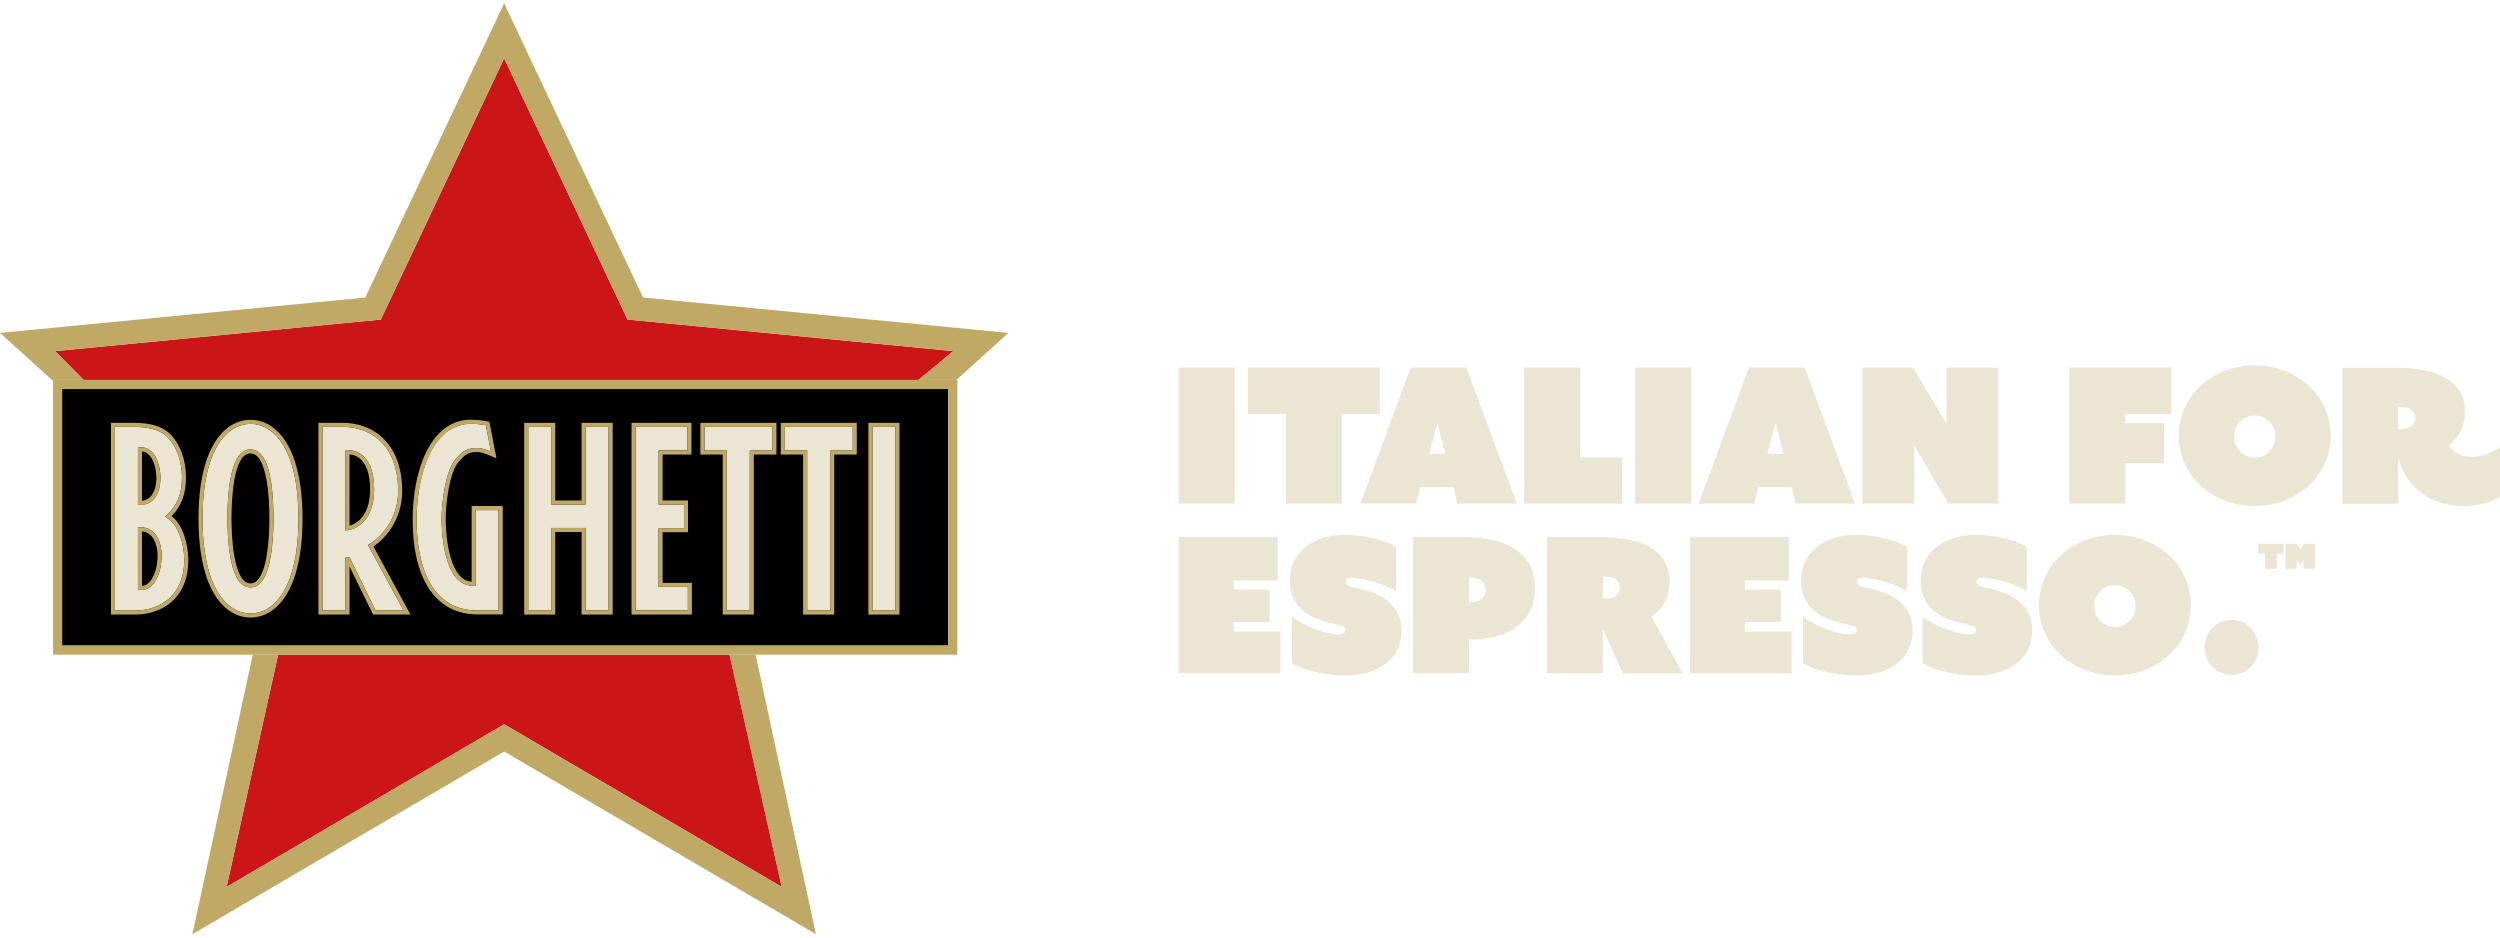 <svg width="320" height="120" viewBox="0 0 320 120" fill="none" xmlns="http://www.w3.org/2000/svg">
<g clip-path="url(#clip0_485_449)">
<path d="M121.369 49.792H7.949V82.633H121.369V49.792Z" fill="black"/>
<path d="M117.568 48.631L122.019 44.944L80.325 40.903L64.533 7.461L48.74 40.903L7.047 44.944L10.709 48.631H117.568Z" fill="#CB1517"/>
<path d="M35.601 83.8L29.004 113.526L64.533 92.712L100.063 113.526L93.382 83.8H35.601Z" fill="#CB1517"/>
<path fill-rule="evenodd" clip-rule="evenodd" d="M17.982 75.507C18.951 75.573 19.63 74.887 20.045 74.082C20.466 73.252 20.689 72.169 20.689 71.123C20.689 69.234 19.793 67.43 17.994 67.508L17.658 67.526V75.489L17.982 75.513V75.507ZM21.488 55.998C22.643 57.207 23.293 59.113 23.293 61.08C23.293 63.172 22.697 64.712 21.41 65.855L21.116 66.113L21.452 66.33C22.823 67.196 23.581 69.613 23.581 71.676C23.581 76.271 20.442 78.147 17.303 78.147H14.711V54.645H17.201C18.608 54.645 20.418 54.873 21.488 56.004M17.658 64.622H18.012C19.72 64.622 20.538 63.01 20.538 61.17C20.538 60.256 20.34 59.288 19.943 58.542C19.552 57.814 18.909 57.201 17.982 57.267L17.658 57.291V64.622ZM32.067 54.254C34.965 54.254 38.201 57.315 38.201 66.39C38.201 75.465 34.965 78.526 32.067 78.526C29.168 78.526 25.927 75.465 25.927 66.39C25.927 57.315 29.162 54.254 32.067 54.254ZM33.805 73.955C34.19 73.27 34.442 72.35 34.617 71.399C34.965 69.499 35.008 67.358 35.008 66.384C35.008 65.301 34.965 63.142 34.617 61.254C34.442 60.31 34.19 59.402 33.805 58.728C33.432 58.061 32.873 57.52 32.061 57.52C31.249 57.52 30.69 58.061 30.317 58.728C29.938 59.408 29.679 60.31 29.505 61.254C29.156 63.142 29.108 65.301 29.108 66.384C29.108 67.352 29.156 69.499 29.505 71.399C29.679 72.35 29.938 73.264 30.317 73.955C30.69 74.629 31.243 75.188 32.061 75.188C32.879 75.188 33.432 74.635 33.805 73.955ZM47.889 62.625C47.889 60.117 47.137 58.837 46.283 58.199C45.862 57.886 45.441 57.736 45.117 57.676C44.936 57.64 44.672 57.64 44.473 57.646L44.227 57.658V67.905L44.533 67.851C44.75 67.815 45.014 67.761 45.183 67.695C45.496 67.569 45.904 67.358 46.313 66.991C47.125 66.258 47.895 64.941 47.895 62.625M50.962 62.884C50.962 65.458 49.741 67.929 47.606 69.451L47.107 69.764L51.66 78.141H48.075L44.714 71.285L44.221 71.375V71.808V78.141H41.28V54.639H43.932C46.927 54.639 50.962 56.455 50.962 62.884ZM62.647 57.736C62.142 57.526 61.534 57.339 61.017 57.339C60.283 57.339 59.76 57.52 59.345 57.79C59.147 57.922 58.978 58.073 58.828 58.223C58.684 58.367 58.551 58.518 58.413 58.662C56.97 60.166 56.525 64.586 56.525 66.39C56.525 67.647 56.651 69.752 57.186 71.544C57.704 73.282 58.672 74.978 60.53 74.978H60.879V65.301H63.82V78.141H61.113C54.895 78.141 53.325 71.929 53.325 66.516C53.325 60.863 55.244 54.422 60.073 54.254C60.759 54.23 61.342 54.29 61.757 54.356L62.19 54.434L62.839 57.82L62.641 57.736H62.647ZM74.957 54.639H77.898V78.141H74.957V67.575H70.555V78.141H67.614V54.639H70.555V64.58H74.957V54.639ZM84.297 64.58H87.55V67.599H84.297V75.116H88.043V78.135H81.356V54.633H87.995V57.652H84.303V64.574L84.297 64.58ZM95.975 78.141H93.035V57.658H90.172V54.639H98.868V57.658H95.975V78.141ZM106.259 78.141H103.318V57.658H100.456V54.639H109.152V57.658H106.265V78.141H106.259ZM111.671 54.639H114.612V78.141H111.671V54.639Z" fill="#EBE5D4"/>
<path d="M46.283 58.199C45.862 57.886 45.441 57.736 45.117 57.676C44.936 57.64 44.672 57.64 44.473 57.646L44.227 57.658V67.905L44.533 67.851C44.75 67.815 45.014 67.761 45.183 67.695C45.495 67.569 45.904 67.358 46.313 66.991C47.125 66.258 47.895 64.941 47.895 62.625C47.895 60.117 47.143 58.837 46.289 58.199H46.283ZM45.959 66.606C45.664 66.871 45.339 67.069 44.984 67.214C44.93 67.238 44.846 67.256 44.738 67.286V58.169C44.834 58.169 44.93 58.169 45.008 58.187C45.249 58.235 45.61 58.349 45.971 58.62C46.885 59.306 47.372 60.695 47.372 62.631C47.372 64.429 46.897 65.764 45.965 66.612L45.959 66.606Z" fill="#C0A965"/>
<path d="M21.957 66.047C23.202 64.838 23.809 63.209 23.809 61.08C23.809 58.951 23.082 56.912 21.867 55.643C20.917 54.633 19.347 54.122 17.206 54.122H14.199V78.664H17.308C20.442 78.664 24.104 76.836 24.104 71.676C24.104 69.71 23.43 67.178 21.963 66.053L21.957 66.047ZM17.302 78.141H14.71V54.639H17.2C18.607 54.639 20.418 54.867 21.488 55.998C22.643 57.207 23.292 59.113 23.292 61.08C23.292 63.173 22.697 64.712 21.41 65.855L21.115 66.113L21.452 66.33C22.823 67.196 23.581 69.613 23.581 71.676C23.581 76.271 20.442 78.147 17.302 78.147V78.141Z" fill="#C0A965"/>
<path d="M99.938 58.181H102.8V78.664H106.781V58.181H109.668V54.122H99.938V58.181ZM100.455 54.639H109.151V57.658H106.264V78.141H103.323V57.658H100.461V54.639H100.455Z" fill="#C0A965"/>
<path d="M32.067 53.737C28.85 53.737 25.41 57.063 25.41 66.39C25.41 75.717 28.85 79.043 32.067 79.043C35.285 79.043 38.719 75.717 38.719 66.39C38.719 57.063 35.285 53.737 32.067 53.737ZM32.067 78.526C29.169 78.526 25.927 75.465 25.927 66.39C25.927 57.315 29.163 54.254 32.067 54.254C34.966 54.254 38.202 57.315 38.202 66.39C38.202 75.465 34.966 78.526 32.067 78.526Z" fill="#C0A965"/>
<path d="M33.802 58.728C33.429 58.061 32.87 57.52 32.058 57.52C31.246 57.52 30.687 58.061 30.314 58.728C29.935 59.408 29.677 60.31 29.502 61.254C29.154 63.143 29.105 65.302 29.105 66.384C29.105 67.352 29.154 69.499 29.502 71.4C29.677 72.35 29.935 73.264 30.314 73.955C30.687 74.629 31.24 75.188 32.058 75.188C32.876 75.188 33.429 74.635 33.802 73.955C34.187 73.27 34.44 72.35 34.614 71.4C34.963 69.499 35.005 67.358 35.005 66.384C35.005 65.302 34.963 63.143 34.614 61.254C34.44 60.31 34.187 59.402 33.802 58.728ZM34.109 71.309C33.916 72.344 33.664 73.15 33.351 73.709C32.822 74.671 32.251 74.671 32.064 74.671C31.553 74.671 31.132 74.358 30.771 73.709C30.459 73.144 30.206 72.338 30.014 71.309C29.665 69.403 29.629 67.232 29.629 66.39C29.629 65.29 29.677 63.179 30.014 61.35C30.2 60.34 30.453 59.54 30.765 58.981C31.126 58.343 31.547 58.037 32.058 58.037C32.569 58.037 32.99 58.343 33.345 58.981C33.658 59.528 33.91 60.328 34.097 61.35C34.416 63.064 34.482 65.037 34.482 66.39C34.482 67.448 34.434 69.493 34.097 71.309H34.109Z" fill="#C0A965"/>
<path d="M17.993 67.508L17.656 67.527V75.489L17.981 75.513C18.949 75.579 19.629 74.894 20.044 74.088C20.465 73.258 20.687 72.175 20.687 71.129C20.687 69.24 19.791 67.43 17.993 67.515V67.508ZM19.581 73.847C19.322 74.352 18.865 74.954 18.173 74.996V68.032C19.545 68.086 20.17 69.662 20.17 71.129C20.17 72.127 19.953 73.119 19.587 73.847H19.581Z" fill="#C0A965"/>
<path d="M111.152 54.122V78.664H115.133V54.122H111.152ZM114.61 78.141H111.67V54.639H114.61V78.141Z" fill="#C0A965"/>
<path d="M89.648 58.181H92.511V78.664H96.492V58.181H99.385V54.122H89.648V58.181ZM90.166 54.639H98.862V57.658H95.969V78.141H93.028V57.658H90.166V54.639Z" fill="#C0A965"/>
<path d="M20.537 61.176C20.537 60.262 20.338 59.294 19.942 58.548C19.551 57.82 18.907 57.207 17.981 57.273L17.656 57.297V64.628H18.011C19.719 64.628 20.537 63.016 20.537 61.176ZM18.173 57.79C18.823 57.82 19.244 58.35 19.484 58.795C19.827 59.432 20.02 60.298 20.02 61.176C20.02 62.475 19.533 63.984 18.173 64.099V57.79Z" fill="#C0A965"/>
<path d="M60.368 74.454C59.165 74.37 58.263 73.342 57.691 71.393C57.096 69.391 57.048 67.057 57.048 66.39C57.048 64.646 57.487 60.376 58.792 59.017L58.936 58.861C59.02 58.77 59.105 58.68 59.201 58.584C59.357 58.428 59.496 58.313 59.64 58.217C60.019 57.965 60.458 57.85 61.023 57.85C61.384 57.85 61.895 57.977 62.454 58.211L63.543 58.662L62.641 53.983L61.847 53.839C61.372 53.767 60.885 53.725 60.392 53.725C60.283 53.725 60.181 53.725 60.067 53.725C55.063 53.899 52.82 60.268 52.82 66.504C52.82 74.22 55.845 78.646 61.125 78.646H64.349V64.772H60.368V74.442V74.454ZM60.885 74.984V65.307H63.826V78.147H61.119C54.901 78.147 53.331 71.935 53.331 66.522C53.331 61.11 55.25 54.428 60.079 54.26C60.764 54.236 61.348 54.296 61.763 54.362L62.196 54.441L62.845 57.826L62.647 57.742C62.142 57.532 61.534 57.345 61.017 57.345C60.283 57.345 59.76 57.526 59.345 57.796C59.147 57.928 58.978 58.079 58.828 58.229C58.684 58.373 58.551 58.524 58.413 58.668C56.97 60.172 56.525 64.592 56.525 66.396C56.525 67.653 56.651 69.758 57.186 71.55C57.703 73.288 58.672 74.984 60.53 74.984H60.879H60.885Z" fill="#C0A965"/>
<path d="M84.813 68.122H88.067V64.063H84.813V58.181H88.506V54.122H80.832V78.664H88.56V74.605H84.813V68.122ZM88.043 75.122V78.141H81.355V54.639H87.995V57.658H84.302V64.58H87.555V67.599H84.302V75.116H88.049L88.043 75.122Z" fill="#C0A965"/>
<path d="M74.441 64.063H71.073V54.122H67.098V78.664H71.073V68.098H74.441V78.664H78.422V54.122H74.441V64.063ZM74.958 54.639H77.898V78.141H74.958V67.575H70.556V78.141H67.615V54.639H70.556V64.58H74.958V54.639Z" fill="#C0A965"/>
<path d="M47.906 69.872C50.143 68.272 51.478 65.662 51.478 62.884C51.478 56.413 47.413 54.122 43.931 54.122H40.762V78.664H44.743V72.518L47.756 78.664H52.537L47.798 69.944L47.906 69.872ZM51.659 78.141H48.075L44.713 71.285L44.22 71.375V71.808V78.141H41.279V54.639H43.931C46.926 54.639 50.961 56.455 50.961 62.884C50.961 65.458 49.74 67.93 47.605 69.451L47.106 69.764L51.659 78.141Z" fill="#C0A965"/>
<path d="M6.789 48.631V83.8H122.537V48.631H6.789ZM121.37 82.639H7.95V49.798H121.37V82.639Z" fill="#C0A965"/>
<path d="M93.382 83.8L100.064 113.526L64.534 92.712L29.005 113.526L35.602 83.8H32.349L24.633 119.57L64.534 96.194L104.436 119.57L96.714 83.8H93.382Z" fill="#C0A965"/>
<path d="M82.311 38.083L64.528 0.43L46.757 38.083L0 42.611L6.79 48.757V48.631H10.711L7.048 44.944L48.742 40.903L64.534 7.461L80.326 40.903L122.02 44.944L117.57 48.631H122.417L129.068 42.611L82.311 38.083Z" fill="#C0A965"/>
<path d="M158.041 64.471H150.879V47.061H158.041V64.471Z" fill="#EBE5D4"/>
<path d="M159.727 47.061H176.607V52.979H171.748V64.471H164.586V52.979H159.727V47.061Z" fill="#EBE5D4"/>
<path d="M186.04 62.361H181.789L181.235 64.471H174.121L180.568 47.061H187.706L194.153 64.471H186.558L186.04 62.361ZM183.942 54.326L182.919 58.097H184.982L184.032 54.326H183.936H183.942Z" fill="#EBE5D4"/>
<path d="M202.248 58.554H207.637V64.471H195.086V47.061H202.248V58.554Z" fill="#EBE5D4"/>
<path d="M216.471 64.471H209.309V47.061H216.471V64.471Z" fill="#EBE5D4"/>
<path d="M229.333 62.361H225.082L224.528 64.471H217.414L223.861 47.061H230.999L237.446 64.471H229.851L229.333 62.361ZM227.235 54.326L226.212 58.097H228.281L227.331 54.326H227.235Z" fill="#EBE5D4"/>
<path d="M249.115 54.176L249.163 54.152V47.061H255.797V64.471H249.398L245.068 57.135L245.02 57.159V64.471H238.387V47.061H244.876L249.115 54.176Z" fill="#EBE5D4"/>
<path d="M277.927 52.979H272.034V54.152H276.989V59.281H272.034V64.471H264.871V47.061H277.927V52.979Z" fill="#EBE5D4"/>
<path d="M283.686 47.963C285.171 47.176 286.807 46.779 288.599 46.779C290.391 46.779 292.033 47.176 293.518 47.963C295.004 48.757 296.176 49.834 297.036 51.211C297.896 52.582 298.323 54.103 298.323 55.769C298.323 57.435 297.89 58.957 297.03 60.328C296.17 61.699 294.998 62.781 293.512 63.575C292.027 64.363 290.391 64.76 288.599 64.76C286.807 64.76 285.171 64.363 283.686 63.575C282.2 62.781 281.034 61.705 280.174 60.328C279.314 58.951 278.887 57.435 278.887 55.769C278.887 54.103 279.314 52.582 280.174 51.211C281.034 49.84 282.2 48.757 283.686 47.963ZM287.276 58.223C287.685 58.464 288.124 58.584 288.605 58.584C289.086 58.584 289.531 58.464 289.94 58.223C290.343 57.982 290.662 57.658 290.902 57.243C291.143 56.828 291.263 56.377 291.263 55.89C291.263 55.403 291.143 54.951 290.902 54.536C290.662 54.121 290.343 53.791 289.934 53.55C289.525 53.31 289.086 53.183 288.605 53.183C288.124 53.183 287.685 53.304 287.276 53.55C286.867 53.791 286.548 54.121 286.314 54.531C286.079 54.939 285.959 55.39 285.959 55.884C285.959 56.377 286.073 56.828 286.314 57.237C286.548 57.646 286.867 57.97 287.276 58.211V58.223Z" fill="#EBE5D4"/>
<path d="M310.942 47.536C312.235 47.855 313.323 48.426 314.195 49.256C315.067 50.086 315.506 51.223 315.506 52.66C315.506 54.531 314.827 55.968 313.462 56.966C313.726 57.429 314.093 57.79 314.568 58.061C315.037 58.325 315.615 58.458 316.306 58.458C316.932 58.458 317.575 58.349 318.231 58.139C318.886 57.928 319.482 57.628 320.005 57.237V63.599C319.439 63.942 318.736 64.225 317.894 64.441C317.046 64.658 316.186 64.766 315.302 64.766C313.925 64.766 312.668 64.513 311.525 64.008C310.383 63.503 309.426 62.794 308.657 61.879C307.881 60.965 307.34 59.901 307.039 58.698H306.979V64.477H299.816V47.067H306.835C308.284 47.067 309.655 47.224 310.948 47.542L310.942 47.536ZM309.138 53.508C309.138 53.093 308.987 52.756 308.693 52.498C308.398 52.239 307.971 52.113 307.424 52.113H306.967V54.909H307.424C307.977 54.909 308.404 54.777 308.699 54.519C308.993 54.254 309.138 53.923 309.138 53.514V53.508Z" fill="#EBE5D4"/>
<path d="M163.544 74.304H157.921V75.489H162.51V79.62H157.921V80.841H163.887V86.157H150.879V68.747H163.544V74.298V74.304Z" fill="#EBE5D4"/>
<path d="M169.756 80.973C170.4 81.129 170.929 81.208 171.338 81.208C171.927 81.208 172.216 81.015 172.216 80.63C172.216 80.48 172.168 80.366 172.078 80.281C171.981 80.197 171.849 80.131 171.669 80.083L171.091 79.945C170.231 79.758 169.425 79.524 168.668 79.253C167.91 78.983 167.236 78.574 166.641 78.044C165.619 77.118 165.102 75.891 165.102 74.358C165.102 73.197 165.39 72.175 165.968 71.285C166.545 70.395 167.363 69.703 168.433 69.21C169.504 68.717 170.755 68.471 172.198 68.471C173.322 68.471 174.495 68.609 175.704 68.891C176.913 69.174 177.911 69.535 178.693 69.986V75.633C177.622 75.08 176.564 74.659 175.523 74.376C174.483 74.093 173.683 73.955 173.118 73.955C172.553 73.955 172.252 74.141 172.252 74.508C172.252 74.647 172.3 74.767 172.396 74.857C172.493 74.947 172.631 75.013 172.811 75.062L173.34 75.188C174.146 75.362 174.916 75.573 175.644 75.825C176.371 76.078 177.027 76.439 177.616 76.914C178.807 77.852 179.402 79.127 179.402 80.727C179.402 81.851 179.114 82.849 178.536 83.715C177.959 84.581 177.117 85.255 176.023 85.736C174.928 86.217 173.629 86.458 172.138 86.458C170.959 86.458 169.738 86.313 168.481 86.031C167.224 85.748 166.184 85.363 165.366 84.888V78.959C166.112 79.476 166.87 79.903 167.645 80.24C168.421 80.576 169.131 80.823 169.774 80.979L169.756 80.973Z" fill="#EBE5D4"/>
<path d="M195.292 71.531C196.08 72.5 196.477 73.745 196.477 75.266C196.477 76.787 196.11 77.99 195.376 78.977C194.643 79.963 193.662 80.691 192.424 81.153C191.185 81.617 189.796 81.851 188.256 81.851H188.034V86.157H180.871V68.747H187.504C189.218 68.747 190.746 68.97 192.087 69.409C193.428 69.854 194.498 70.557 195.286 71.525L195.292 71.531ZM190.162 75.513C190.162 75.043 189.994 74.665 189.657 74.37C189.32 74.075 188.845 73.931 188.238 73.931H188.04V77.076H188.238C188.857 77.076 189.333 76.932 189.663 76.643C189.994 76.355 190.162 75.976 190.162 75.519V75.513Z" fill="#EBE5D4"/>
<path d="M209.22 69.24C210.495 69.565 211.565 70.154 212.419 71.014C213.279 71.868 213.706 73.035 213.706 74.508C213.706 75.489 213.501 76.343 213.093 77.082C212.684 77.822 212.112 78.429 211.379 78.916L215.372 86.169H207.728L205.226 80.684H205.166V86.169H198.004V68.759H205.118C206.574 68.759 207.939 68.921 209.214 69.246L209.22 69.24ZM207.343 75.2C207.343 74.785 207.193 74.448 206.898 74.19C206.604 73.931 206.177 73.805 205.629 73.805H205.172V76.601H205.629C206.183 76.601 206.61 76.469 206.904 76.21C207.199 75.946 207.343 75.615 207.343 75.206V75.2Z" fill="#EBE5D4"/>
<path d="M228.974 74.304H223.351V75.489H227.939V79.62H223.351V80.841H229.316V86.157H216.309V68.747H228.974V74.298V74.304Z" fill="#EBE5D4"/>
<path d="M235.186 80.973C235.829 81.129 236.359 81.208 236.768 81.208C237.357 81.208 237.646 81.015 237.646 80.63C237.646 80.48 237.597 80.366 237.507 80.281C237.411 80.197 237.279 80.131 237.098 80.083L236.521 79.945C235.661 79.758 234.855 79.524 234.097 79.253C233.34 78.977 232.666 78.574 232.071 78.044C231.048 77.118 230.531 75.891 230.531 74.358C230.531 73.197 230.82 72.175 231.391 71.285C231.969 70.395 232.786 69.703 233.857 69.21C234.927 68.717 236.178 68.471 237.622 68.471C238.746 68.471 239.919 68.609 241.128 68.891C242.336 69.174 243.335 69.535 244.116 69.986V75.633C243.046 75.08 241.988 74.659 240.947 74.376C239.907 74.093 239.101 73.955 238.542 73.955C237.982 73.955 237.67 74.141 237.67 74.508C237.67 74.647 237.718 74.767 237.814 74.857C237.91 74.947 238.049 75.013 238.229 75.062L238.758 75.188C239.564 75.362 240.334 75.573 241.061 75.825C241.789 76.078 242.445 76.439 243.034 76.914C244.225 77.852 244.82 79.127 244.82 80.727C244.82 81.851 244.531 82.849 243.954 83.715C243.377 84.581 242.535 85.255 241.44 85.736C240.346 86.217 239.047 86.458 237.555 86.458C236.371 86.458 235.156 86.313 233.899 86.031C232.642 85.748 231.602 85.363 230.784 84.888V78.959C231.53 79.476 232.287 79.903 233.063 80.24C233.839 80.576 234.548 80.823 235.192 80.979L235.186 80.973Z" fill="#EBE5D4"/>
<path d="M250.498 80.973C251.142 81.129 251.671 81.208 252.08 81.208C252.669 81.208 252.958 81.015 252.958 80.63C252.958 80.48 252.91 80.366 252.82 80.281C252.724 80.197 252.591 80.131 252.411 80.083L251.834 79.945C250.974 79.758 250.168 79.524 249.41 79.253C248.652 78.977 247.979 78.574 247.383 78.044C246.361 77.118 245.844 75.891 245.844 74.358C245.844 73.197 246.132 72.175 246.704 71.285C247.281 70.395 248.099 69.703 249.169 69.21C250.24 68.717 251.491 68.471 252.934 68.471C254.059 68.471 255.231 68.609 256.44 68.891C257.649 69.174 258.647 69.535 259.429 69.986V75.633C258.358 75.08 257.3 74.659 256.26 74.376C255.219 74.093 254.413 73.955 253.854 73.955C253.295 73.955 252.982 74.141 252.982 74.508C252.982 74.647 253.03 74.767 253.126 74.857C253.223 74.947 253.361 75.013 253.541 75.062L254.071 75.188C254.876 75.362 255.646 75.573 256.374 75.825C257.102 76.078 257.757 76.439 258.346 76.914C259.537 77.852 260.133 79.127 260.133 80.727C260.133 81.851 259.844 82.849 259.267 83.715C258.689 84.581 257.847 85.255 256.753 85.736C255.658 86.217 254.359 86.458 252.868 86.458C251.683 86.458 250.468 86.313 249.211 86.031C247.955 85.748 246.914 85.363 246.096 84.888V78.959C246.842 79.476 247.6 79.903 248.376 80.24C249.151 80.576 249.861 80.823 250.504 80.979L250.498 80.973Z" fill="#EBE5D4"/>
<path d="M265.791 69.655C267.277 68.861 268.912 68.471 270.704 68.471C272.497 68.471 274.138 68.867 275.624 69.655C277.109 70.443 278.282 71.525 279.142 72.903C280.002 74.274 280.429 75.795 280.429 77.461C280.429 79.127 279.996 80.648 279.136 82.019C278.276 83.391 277.103 84.473 275.618 85.267C274.132 86.055 272.497 86.452 270.704 86.452C268.912 86.452 267.277 86.055 265.791 85.267C264.306 84.479 263.139 83.397 262.279 82.019C261.419 80.648 260.992 79.127 260.992 77.461C260.992 75.795 261.419 74.274 262.279 72.903C263.139 71.531 264.306 70.449 265.791 69.655ZM269.375 79.909C269.784 80.149 270.223 80.269 270.704 80.269C271.186 80.269 271.631 80.149 272.04 79.909C272.442 79.668 272.761 79.343 273.002 78.928C273.242 78.513 273.363 78.062 273.363 77.575C273.363 77.088 273.242 76.637 273.002 76.222C272.761 75.807 272.442 75.477 272.034 75.236C271.625 74.995 271.186 74.875 270.704 74.875C270.223 74.875 269.784 74.995 269.375 75.236C268.966 75.477 268.648 75.807 268.413 76.216C268.179 76.625 268.058 77.076 268.058 77.569C268.058 78.062 268.173 78.513 268.413 78.922C268.648 79.331 268.966 79.656 269.375 79.897V79.909Z" fill="#EBE5D4"/>
<path d="M282.648 84.641C282.353 84.106 282.203 83.511 282.203 82.861C282.203 82.212 282.353 81.617 282.648 81.081C282.943 80.546 283.358 80.125 283.881 79.812C284.404 79.506 284.994 79.349 285.643 79.349C286.293 79.349 286.876 79.506 287.399 79.812C287.922 80.119 288.331 80.546 288.626 81.081C288.921 81.617 289.071 82.212 289.071 82.861C289.071 83.511 288.921 84.106 288.626 84.641C288.331 85.177 287.916 85.598 287.399 85.91C286.882 86.217 286.293 86.374 285.643 86.374C284.994 86.374 284.404 86.217 283.881 85.91C283.358 85.604 282.943 85.177 282.648 84.641Z" fill="#EBE5D4"/>
<path d="M289.07 69.601H292.294V70.864H291.422V72.806H289.942V70.864H289.07V69.601ZM294.453 70.293L294.916 69.595H296.305V72.8H294.832V71.676H294.807L294.435 72.271L294.002 71.676H293.978V72.8H292.558V69.595H293.941L294.441 70.293H294.453Z" fill="#EBE5D4"/>
</g>
<defs>
<clipPath id="clip0_485_449">
<rect width="320" height="119.139" fill="white" transform="translate(0 0.43)"/>
</clipPath>
</defs>
</svg>
